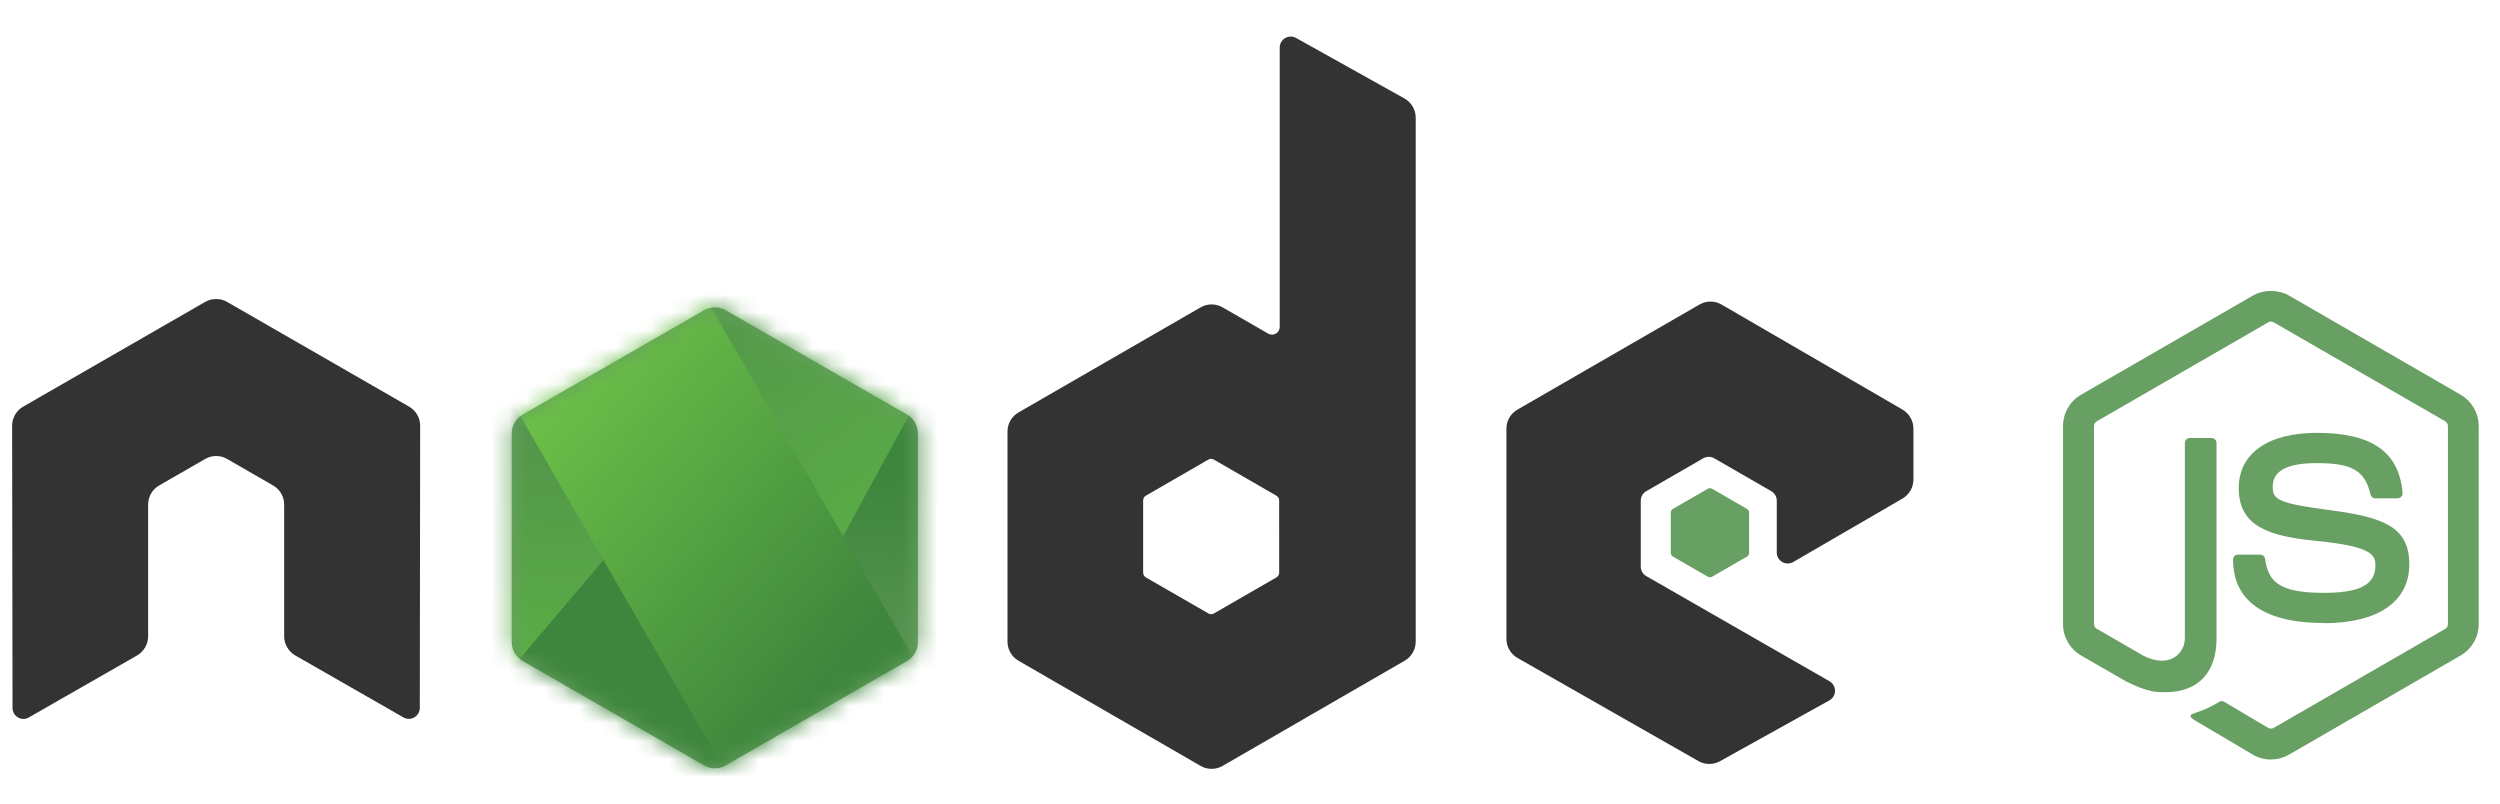 <?xml version="1.0" encoding="UTF-8"?> <svg xmlns="http://www.w3.org/2000/svg" width="140" height="45" viewBox="0 0 140 45" fill="none"><path fill-rule="evenodd" clip-rule="evenodd" d="M23.529 23.843C23.529 23.4 23.295 22.993 22.913 22.773L12.718 16.907C12.546 16.806 12.353 16.753 12.158 16.746H12.053C11.857 16.753 11.664 16.806 11.489 16.907L1.295 22.773C0.915 22.994 0.679 23.401 0.679 23.844L0.701 39.643C0.701 39.862 0.814 40.066 1.007 40.175C1.194 40.29 1.43 40.29 1.618 40.175L7.679 36.704C8.061 36.476 8.295 36.074 8.295 35.635V28.255C8.295 27.814 8.528 27.407 8.91 27.188L11.49 25.702C11.681 25.591 11.892 25.537 12.106 25.537C12.317 25.537 12.532 25.591 12.718 25.702L15.297 27.188C15.679 27.407 15.913 27.813 15.913 28.254V35.634C15.913 36.072 16.15 36.476 16.531 36.703L22.587 40.171C22.778 40.284 23.014 40.284 23.204 40.171C23.39 40.063 23.509 39.858 23.509 39.639L23.529 23.843ZM71.635 32.068C71.635 32.178 71.576 32.28 71.48 32.335L67.979 34.353C67.884 34.408 67.766 34.408 67.671 34.353L64.169 32.335C64.073 32.28 64.016 32.178 64.016 32.068V28.026C64.016 27.916 64.073 27.814 64.167 27.759L67.667 25.737C67.763 25.681 67.881 25.681 67.977 25.737L71.479 27.759C71.576 27.814 71.633 27.916 71.633 28.026L71.635 32.068ZM72.58 2.126C72.389 2.02 72.157 2.023 71.968 2.133C71.78 2.244 71.664 2.446 71.664 2.665V18.309C71.664 18.463 71.582 18.605 71.449 18.683C71.317 18.759 71.152 18.759 71.018 18.683L68.465 17.212C68.084 16.992 67.616 16.992 67.234 17.212L57.036 23.097C56.655 23.316 56.42 23.723 56.42 24.161V35.935C56.42 36.376 56.655 36.78 57.036 37.002L67.234 42.891C67.615 43.111 68.084 43.111 68.466 42.891L78.664 36.999C79.044 36.778 79.28 36.374 79.28 35.933V6.588C79.28 6.142 79.037 5.731 78.647 5.513L72.58 2.126ZM106.54 27.919C106.919 27.699 107.152 27.293 107.152 26.855V24.002C107.152 23.562 106.918 23.157 106.539 22.936L96.406 17.054C96.023 16.833 95.554 16.833 95.171 17.054L84.976 22.939C84.593 23.16 84.359 23.565 84.359 24.005V35.775C84.359 36.218 84.598 36.627 84.98 36.846L95.111 42.62C95.484 42.834 95.941 42.837 96.319 42.627L102.447 39.221C102.64 39.113 102.762 38.908 102.762 38.687C102.762 38.466 102.644 38.259 102.452 38.15L92.194 32.263C92.001 32.155 91.883 31.95 91.883 31.731V28.039C91.883 27.819 91.999 27.615 92.191 27.506L95.383 25.664C95.573 25.554 95.806 25.554 95.997 25.664L99.191 27.506C99.381 27.614 99.499 27.819 99.499 28.038V30.94C99.499 31.159 99.617 31.364 99.807 31.475C99.997 31.583 100.233 31.583 100.423 31.472L106.54 27.919Z" fill="#333333"></path><path fill-rule="evenodd" clip-rule="evenodd" d="M95.639 27.37C95.712 27.328 95.802 27.328 95.875 27.37L97.832 28.499C97.905 28.541 97.95 28.619 97.95 28.704V30.964C97.95 31.048 97.905 31.126 97.832 31.168L95.875 32.297C95.802 32.34 95.712 32.34 95.639 32.297L93.684 31.168C93.609 31.126 93.564 31.048 93.564 30.964V28.704C93.564 28.619 93.607 28.541 93.681 28.499L95.639 27.37Z" fill="#689F63"></path><path fill-rule="evenodd" clip-rule="evenodd" d="M40.652 22.732C40.881 22.596 41.168 22.596 41.399 22.732L47.6 26.325C47.832 26.46 47.974 26.708 47.974 26.976V34.17C47.974 34.438 47.832 34.686 47.6 34.821L41.399 38.414C41.168 38.549 40.881 38.549 40.652 38.414L34.455 34.821C34.219 34.686 34.074 34.438 34.074 34.17V26.976C34.074 26.708 34.211 26.46 34.448 26.325L40.652 22.732Z" fill="#689F63"></path><path fill-rule="evenodd" clip-rule="evenodd" d="M39.421 17.376C39.796 17.156 40.265 17.156 40.644 17.376L50.791 23.215C51.17 23.434 51.402 23.837 51.402 24.273V35.963C51.402 36.399 51.17 36.802 50.791 37.021L40.644 42.86C40.265 43.08 39.796 43.08 39.421 42.86L29.281 37.021C28.894 36.802 28.657 36.399 28.657 35.963V24.273C28.657 23.837 28.882 23.434 29.269 23.215L39.421 17.376Z" fill="#689F63"></path><mask id="mask0" maskUnits="userSpaceOnUse" x="28" y="17" width="24" height="27"><path fill-rule="evenodd" clip-rule="evenodd" d="M39.421 17.376C39.796 17.156 40.265 17.156 40.644 17.376L50.791 23.215C51.17 23.434 51.402 23.837 51.402 24.273V35.963C51.402 36.399 51.17 36.802 50.791 37.021L40.644 42.86C40.265 43.08 39.796 43.08 39.421 42.86L29.281 37.021C28.894 36.802 28.657 36.399 28.657 35.963V24.273C28.657 23.837 28.882 23.434 29.269 23.215L39.421 17.376Z" fill="#689F63"></path></mask><g mask="url(#mask0)"><path d="M36.059 13.784L45.987 31.565L46.168 31.836L52.305 21.456L39.579 13.423L36.059 13.784Z" fill="url(#paint0_linear)"></path><path d="M37.144 21.906L27.848 38.062L41.748 45.193L37.144 21.906Z" fill="#3E863D"></path><path d="M27.576 18.116L34.617 30.391L27.576 38.694L27.576 18.116Z" fill="url(#paint1_linear)"></path><path d="M52.666 20.014L44.995 34.094L52.666 39.69L52.666 20.014Z" fill="url(#paint2_linear)"></path><path d="M26.515 18.76L43.523 48.22L54.173 42.072L37.164 12.612L26.515 18.76Z" fill="url(#paint3_linear)"></path></g><path fill-rule="evenodd" clip-rule="evenodd" d="M126.165 42.264C126.473 42.442 126.822 42.534 127.173 42.534L127.172 42.529C127.529 42.529 127.878 42.437 128.186 42.259L137.799 36.706C138.42 36.345 138.807 35.674 138.807 34.954V23.858C138.807 23.136 138.42 22.465 137.799 22.106L128.186 16.551C127.582 16.207 126.773 16.207 126.164 16.551L116.539 22.104C115.915 22.46 115.53 23.134 115.53 23.856V34.952C115.53 35.672 115.915 36.345 116.539 36.706L119.061 38.16C120.284 38.762 120.722 38.762 121.278 38.762C123.086 38.762 124.125 37.667 124.125 35.761V24.804C124.125 24.648 124 24.528 123.849 24.528H122.631C122.474 24.528 122.351 24.648 122.351 24.804V35.756C122.351 36.603 121.478 37.445 120.048 36.73L117.415 35.209C117.323 35.159 117.266 35.058 117.266 34.952V23.856C117.266 23.75 117.325 23.647 117.418 23.594L127.028 18.048C127.117 17.995 127.235 17.995 127.324 18.048L136.935 23.594C137.026 23.649 137.084 23.748 137.084 23.858V34.954C137.084 35.06 137.026 35.164 136.937 35.214L127.322 40.764C127.239 40.813 127.113 40.813 127.024 40.764L124.558 39.301C124.484 39.258 124.391 39.243 124.319 39.284C123.636 39.672 123.507 39.722 122.867 39.946C122.709 40.001 122.475 40.096 122.955 40.364L126.165 42.264ZM125.05 31.337C125.05 32.956 125.932 34.888 130.139 34.888L130.125 34.899C133.172 34.899 134.92 33.698 134.92 31.604C134.92 29.527 133.517 28.973 130.561 28.581C127.576 28.186 127.273 27.982 127.273 27.281C127.273 26.703 127.531 25.933 129.743 25.933C131.719 25.933 132.445 26.359 132.746 27.69C132.773 27.815 132.886 27.907 133.016 27.907H134.265C134.342 27.907 134.417 27.873 134.47 27.818C134.523 27.76 134.551 27.683 134.544 27.604C134.352 25.308 132.826 24.239 129.747 24.239C127.006 24.239 125.369 25.394 125.369 27.334C125.369 29.44 126.996 30.02 129.629 30.28C132.778 30.588 133.023 31.048 133.023 31.666C133.023 32.741 132.161 33.199 130.135 33.199C127.591 33.199 127.032 32.561 126.845 31.295C126.823 31.16 126.707 31.06 126.57 31.06H125.328C125.174 31.06 125.05 31.182 125.05 31.337Z" fill="#689F63"></path><defs><linearGradient id="paint0_linear" x1="41.474" y1="18.117" x2="49.056" y2="28.677" gradientUnits="userSpaceOnUse"><stop stop-color="#559A4A"></stop><stop offset="1" stop-color="#59AA46"></stop></linearGradient><linearGradient id="paint1_linear" x1="30.374" y1="21.636" x2="30.013" y2="36.889" gradientUnits="userSpaceOnUse"><stop stop-color="#52914C"></stop><stop offset="1" stop-color="#5AAD45"></stop></linearGradient><linearGradient id="paint2_linear" x1="50.952" y1="26.964" x2="50.32" y2="35.177" gradientUnits="userSpaceOnUse"><stop stop-color="#3E863D"></stop><stop offset="1" stop-color="#53924E"></stop></linearGradient><linearGradient id="paint3_linear" x1="28.298" y1="18.116" x2="50.682" y2="37.341" gradientUnits="userSpaceOnUse"><stop offset="0.16" stop-color="#6BBF47"></stop><stop offset="0.9" stop-color="#3E863D"></stop></linearGradient></defs></svg> 